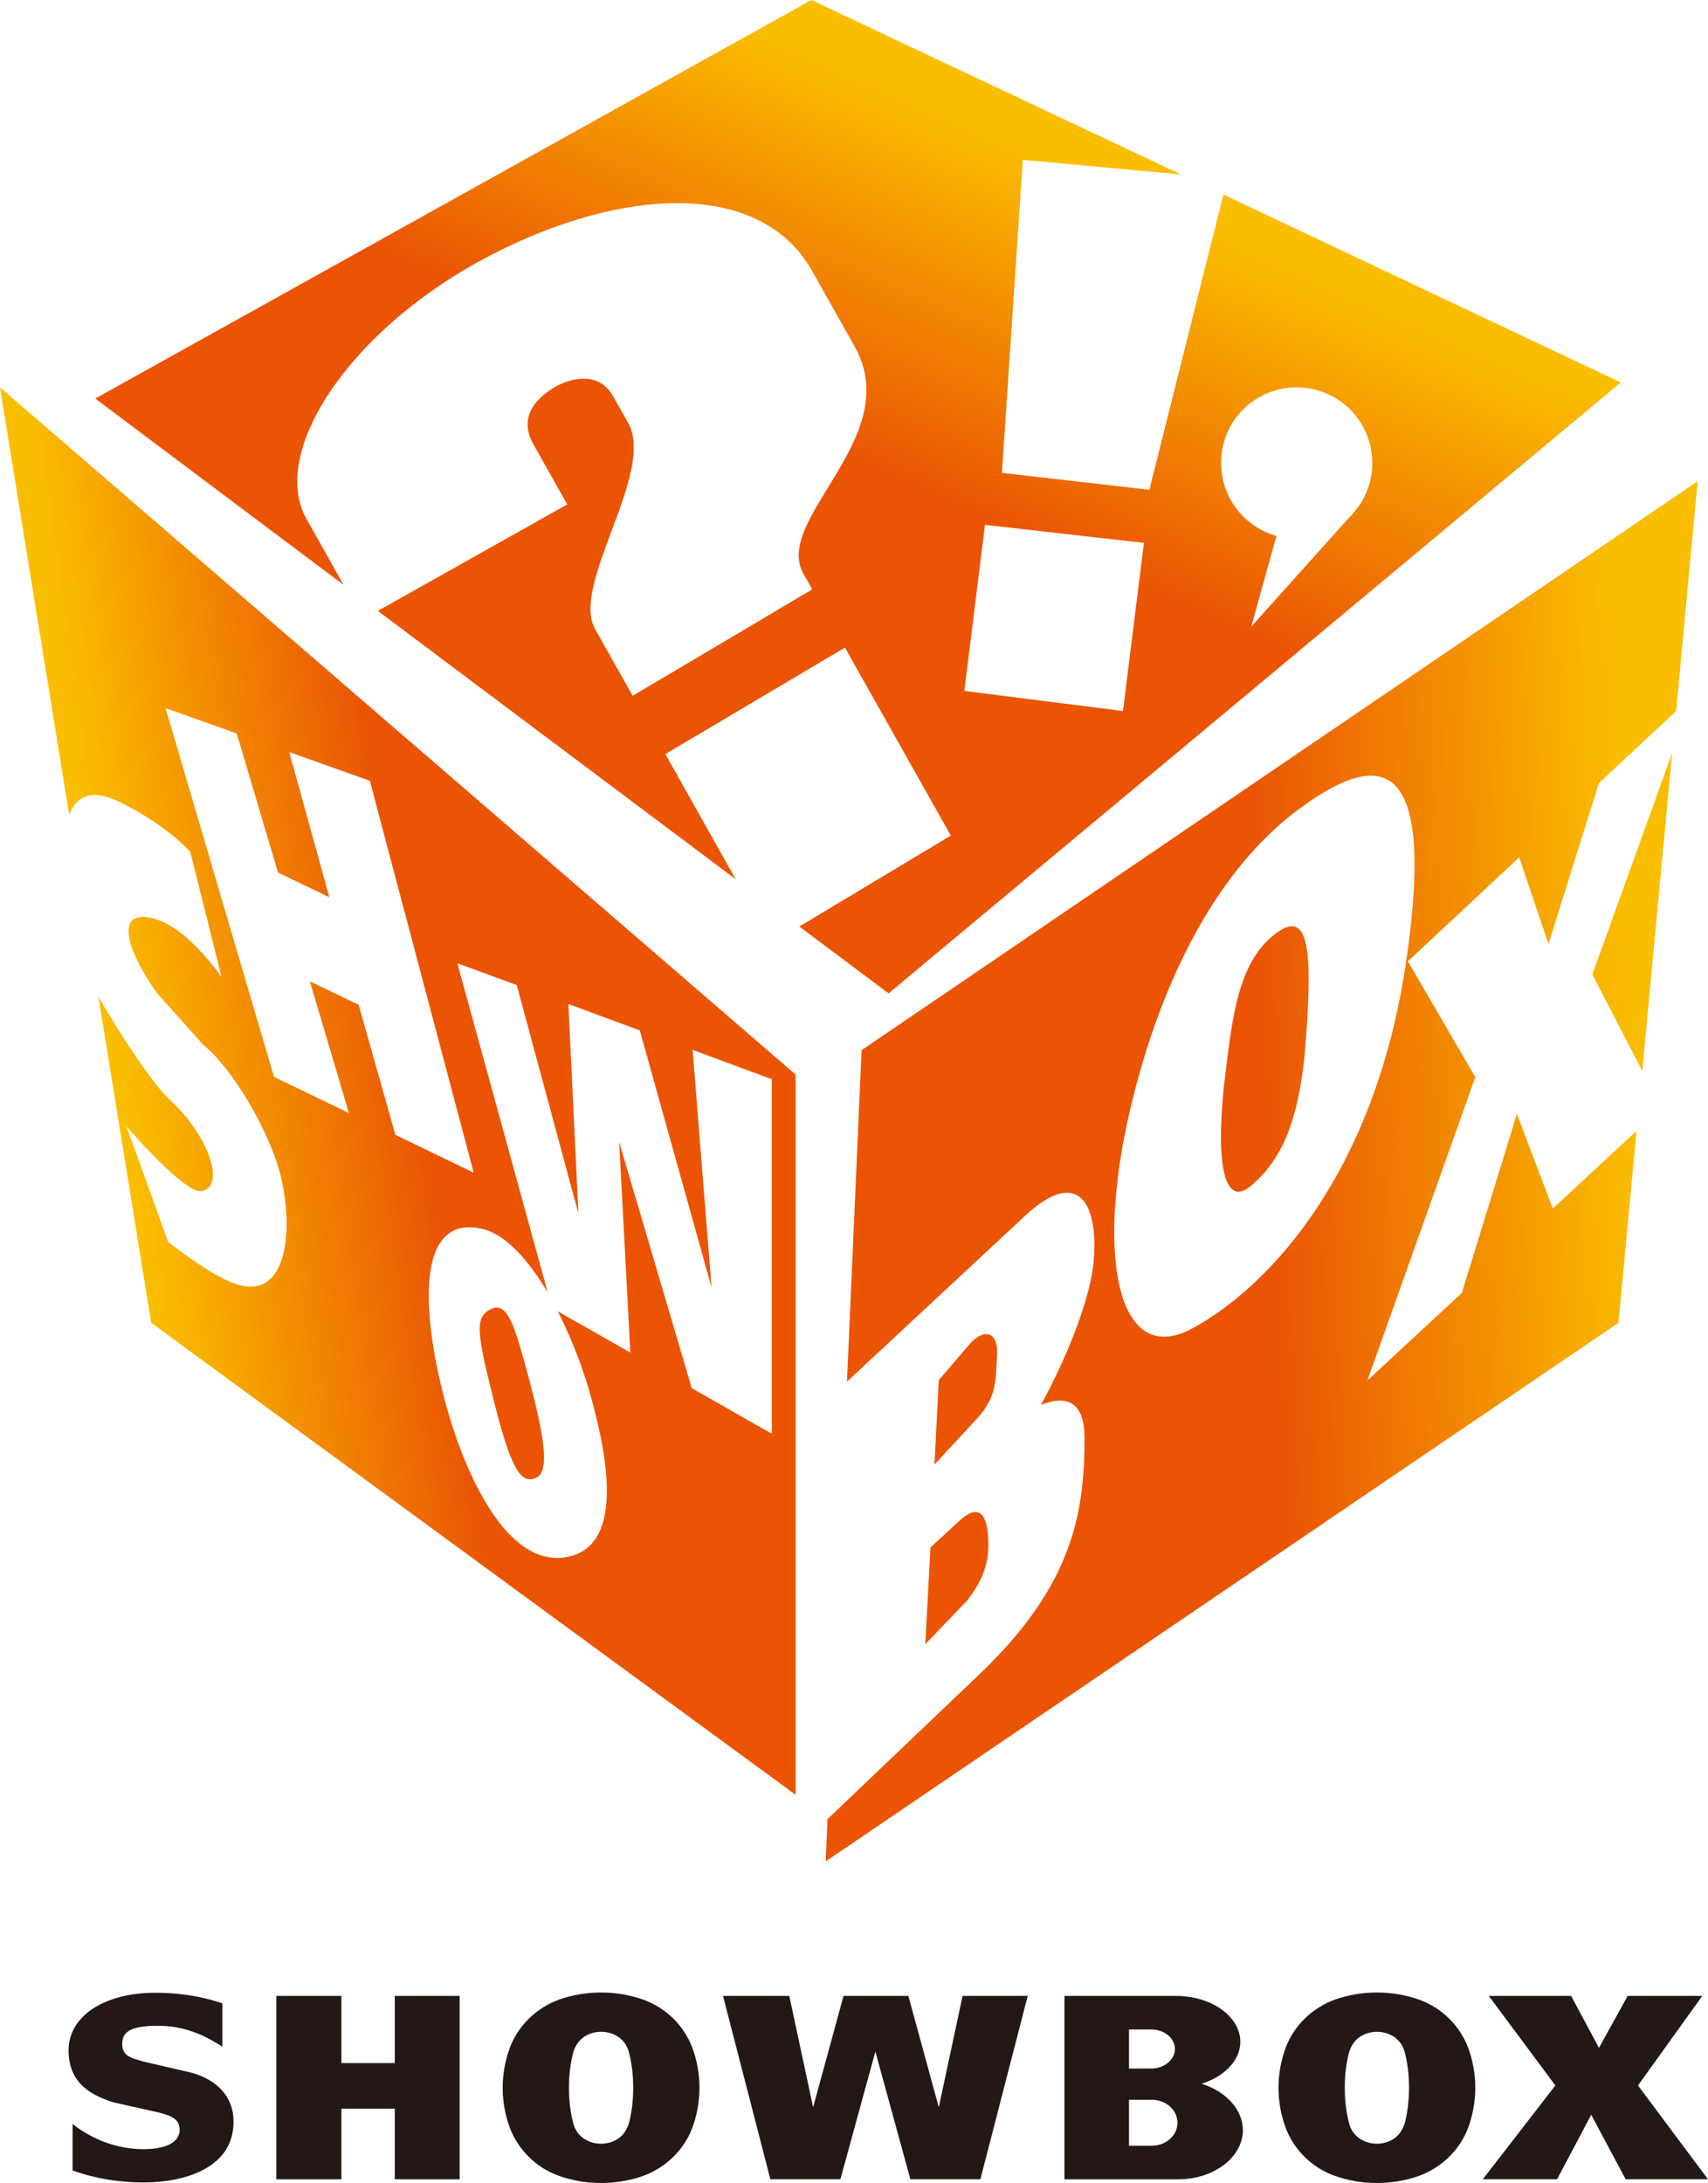 <?xml version="1.0" encoding="utf-8"?>
<!-- Generator: Adobe Illustrator 23.0.3, SVG Export Plug-In . SVG Version: 6.00 Build 0)  -->
<svg version="1.1" id="Layer_1" xmlns="http://www.w3.org/2000/svg" xmlns:xlink="http://www.w3.org/1999/xlink" x="0px" y="0px"
	 viewBox="0 0 595.3 760.9" style="enable-background:new 0 0 595.3 760.9;" xml:space="preserve">
<style type="text/css">
	.st0{fill:url(#SVGID_1_);}
	.st1{fill:url(#SVGID_2_);}
	.st2{fill:url(#SVGID_3_);}
	.st3{fill:url(#SVGID_4_);}
	.st4{fill:url(#SVGID_5_);}
	.st5{fill:url(#SVGID_6_);}
	.st6{fill:url(#SVGID_7_);}
	.st7{fill:url(#SVGID_8_);}
	.st8{fill:#231815;}
</style>
<g>
	<linearGradient id="SVGID_1_" gradientUnits="userSpaceOnUse" x1="340.245" y1="42.827" x2="239.005" y2="272.025">
		<stop  offset="0" style="stop-color:#FABE00"/>
		<stop  offset="0.5" style="stop-color:#EA5404"/>
	</linearGradient>
	<path class="st0" d="M564.9,133.3L426.4,67.8l-25.8,102.9l-51.4-5.9l7.3-109.1l55.1,5.1L282.8,0L33.2,138.9l86.5,64.9l-12.9-23
		c-12.8-22.8,14-64.2,59.8-89.5c45.9-25.3,97.6-30.4,116.5,3.2l14.8,26.3c17.7,31.5-28.6,60-17.9,79.1l3.1,5.5l-62.6,37.1
		l-13.1-23.3c-8.7-15.4,21.3-54.6,11.5-71.9l-5.4-9.5c-4.4-7.8-13.7-6.8-20.6-2.6c-6.9,4.2-12,10.7-7,19.6l11.8,21l-66,37.1
		l124.7,93.5l-24.5-43.6l62.6-37.1l36.9,65.5l-52.8,31.7l31.1,23.3L564.9,133.3z M451.9,135c14.6,0,26.4,11.8,26.4,26.4
		c0,7.4-3.1,14.1-8,18.9l0,0l-34.2,38.1l8.8-31.6c-11.1-3.1-19.3-13.3-19.3-25.4C425.5,146.8,437.3,135,451.9,135z M343.3,182.9
		l55.4,6.3l-7.3,58.6l-55.3-7L343.3,182.9z"/>
	<g>
		<linearGradient id="SVGID_2_" gradientUnits="userSpaceOnUse" x1="59.988" y1="502.773" x2="265.282" y2="473.244">
			<stop  offset="0" style="stop-color:#FABE00"/>
			<stop  offset="0.5" style="stop-color:#EA5404"/>
		</linearGradient>
		<path class="st1" d="M171.4,456.1c-5.8,2.6-5.4,7.4,0,29.2c6.5,26.6,10,32,15.3,29.8c5.3-2.1,2.6-15.8-2.1-33.7
			C179.8,463.5,177.2,453.5,171.4,456.1z"/>
		<linearGradient id="SVGID_3_" gradientUnits="userSpaceOnUse" x1="44.311" y1="393.777" x2="249.605" y2="364.249">
			<stop  offset="0" style="stop-color:#FABE00"/>
			<stop  offset="0.5" style="stop-color:#EA5404"/>
		</linearGradient>
		<path class="st2" d="M0,135l24.1,148.9c2.6-6.4,7.8-9.2,17.6-4.4c11.3,5.6,19.2,11.7,24.6,17.3l10.9,43.6
			c-5.9-8-14.6-17.8-23.4-20.2c-15.3-4.2-8.4,13.2,1.1,26.1l15.8,17.7c10,7.9,23.7,30.6,27.4,46.9c3.7,16.3,2.6,39.5-12.7,37.4
			c-6.5-0.9-16.9-7.8-26.8-15.5l-14.5-40.2c10.5,11.9,22.2,23.5,26.4,22.5c8.5-2.1,1.4-20-10.6-31.1c-7.6-7-18.6-24.7-25.6-36.7
			l18.4,113.7l224.6,164.5v-251L0,135z M125,350.2l-17-8.2l13.6,45.9l-26.1-12.6L57.7,246.8l24.8,8.8l14.4,48.5l17.9,8.6l-14-50.6
			l28.1,10l36.2,136.6l-27.3-13.2L125,350.2z M268.9,499.6l-27.8-15.8L215.8,398l3.9,73.4L194.4,457c4.7,9.2,8.4,19,10.8,27.1
			c5.6,19.5,13.7,54.3-7.4,58.5c-21.1,4.2-35.9-29-42.7-54.3s-12.1-65.4,12.7-60.1c8.4,1.8,16.4,11,23.1,22.2l-31.5-114.7l20.7,7.6
			l21.5,79.6l-3.5-73l24.9,9.2l25,89.6l-6.6-82.8l27.6,10.2V499.6z"/>
	</g>
	<g>
		<linearGradient id="SVGID_4_" gradientUnits="userSpaceOnUse" x1="578.229" y1="537.952" x2="318.096" y2="550.607">
			<stop  offset="0" style="stop-color:#FABE00"/>
			<stop  offset="0.5" style="stop-color:#EA5404"/>
		</linearGradient>
		<path class="st3" d="M322.5,573l14.5-15.1c6.3-8.1,7.9-14.3,7.4-22.1c-0.5-8.8-3.7-11.6-10-5.8l-10.1,9.3L322.5,573z"/>
		<linearGradient id="SVGID_5_" gradientUnits="userSpaceOnUse" x1="575.211" y1="475.924" x2="315.078" y2="488.579">
			<stop  offset="0" style="stop-color:#FABE00"/>
			<stop  offset="0.5" style="stop-color:#EA5404"/>
		</linearGradient>
		<path class="st4" d="M347.5,472.5c0.5-8.4-4.2-9.5-9-4.7l-11.3,13.2l-1.5,29.4l15-16.2C347.5,486.7,347,480.9,347.5,472.5z"/>
		<linearGradient id="SVGID_6_" gradientUnits="userSpaceOnUse" x1="569.706" y1="362.769" x2="309.574" y2="375.425">
			<stop  offset="0" style="stop-color:#FABE00"/>
			<stop  offset="0.5" style="stop-color:#EA5404"/>
		</linearGradient>
		<path class="st5" d="M445.4,324.8c-13.7,9.5-15.8,29.2-18.3,49.3c-3.6,29.3-1.1,47.8,9.1,39c10.2-8.8,16.9-21.8,19-51.3
			C457.3,332.2,456.4,317.1,445.4,324.8z"/>
		<linearGradient id="SVGID_7_" gradientUnits="userSpaceOnUse" x1="571.602" y1="401.737" x2="311.469" y2="414.392">
			<stop  offset="0" style="stop-color:#FABE00"/>
			<stop  offset="0.5" style="stop-color:#EA5404"/>
		</linearGradient>
		<path class="st6" d="M300.3,366l-5.1,115.5l62.3-58c19-17.4,25.3-3,23.7,15.9c-1.2,14-10.2,35.4-18.4,50.2
			c7.3-2.9,15.2-2.7,15.2,11.5c0,26.4-4.2,51.1-35.9,81.7l-53.7,51.2l-0.6,14.7l276.3-187.7l6.3-66.9l-29.2,27.1l-12.5-33
			l-19.2,62.4l-32.9,30.5l37.6-105.7L490.7,335l38.8-36.2l10.2,30.2l17.6-56.1l26.9-25.1l7.5-80.1L300.3,366z M490,335.7
			c-10.9,73.4-47.8,112.9-74.5,127.3c-26.7,14.4-34.4-27.5-20-82.8c10.5-40.6,29.2-77.5,57.3-98.3
			C480.9,261.2,500.9,262.3,490,335.7z"/>
		<linearGradient id="SVGID_8_" gradientUnits="userSpaceOnUse" x1="567.546" y1="318.362" x2="307.413" y2="331.017">
			<stop  offset="0" style="stop-color:#FABE00"/>
			<stop  offset="0.5" style="stop-color:#EA5404"/>
		</linearGradient>
		<polygon class="st7" points="572.4,373.3 582.8,262.4 555,339.6 		"/>
	</g>
</g>
<g>
	<path class="st8" d="M54.1,694.5c-17.6,0-30.2,8-30.2,20.1c0,12.1,8.9,15.9,15.7,18.1l15.2,3.4c5.3,1.3,7.8,2.5,7.8,6.2
		S58.9,749,50,749c-12.6,0-21.5-6.2-24.7-8.8v16.2c3.6,1.4,12.7,4.2,24.6,4.2c15.7,0,31.5-5.7,31.5-21.1c0-10.3-7.7-15.3-14.9-17.2
		l-16.4-3.8c-3.9-1.2-7.4-1.6-7.5-6c-0.1-4.4,2.9-6.5,12.5-6.5c8.5,0,15.5,2.8,22.4,7.3v-15.1C73.2,696.7,65.2,694.5,54.1,694.5z"/>
	<polygon class="st8" points="137.6,695.6 137.6,719 119,719 119,695.6 96.3,695.6 96.3,759.5 119,759.5 119,734.9 137.6,734.9 
		137.6,759.5 160.2,759.5 160.2,695.6 	"/>
	<path class="st8" d="M241.4,713.9c-2.9-7.9-9.3-14.2-17.2-17c-4.5-1.6-9.5-2.5-14.7-2.5c-5.2,0-10.2,0.9-14.7,2.5
		c-7.9,2.9-14.3,9.1-17.2,17c-1.5,4.2-2.4,8.9-2.4,13.7c0,4.9,0.9,9.5,2.4,13.7c2.9,7.9,9.3,14.2,17.2,17c4.5,1.6,9.5,2.5,14.7,2.5
		c5.2,0,10.2-0.9,14.7-2.5c7.9-2.9,14.3-9.1,17.2-17c1.5-4.2,2.4-8.9,2.4-13.7C243.8,722.7,242.9,718.1,241.4,713.9z M219.3,739.6
		c-0.7,2.7-2.4,5.1-4.8,6.3c-1.6,0.8-3.3,1.2-5,1.2c-1.8,0-3.5-0.4-5-1.2c-2.5-1.2-4.2-3.6-4.8-6.3c-0.9-3.6-1.4-7.6-1.4-12
		c0-4.4,0.5-8.4,1.4-12c0.7-2.7,2.4-5.1,4.8-6.3c1.6-0.8,3.3-1.2,5-1.2c1.8,0,3.5,0.4,5,1.2c2.5,1.2,4.2,3.6,4.8,6.3
		c0.9,3.6,1.4,7.6,1.4,12C220.7,731.9,220.2,736,219.3,739.6z"/>
	<path class="st8" d="M335.5,695.6l-8.3,38.8l-10.6-38.8h-22.6l-10.6,38.8l-8.3-38.8H252l16.5,63.9c0,0,24.2,0,24.4,0l12.2-44.5
		l12.2,44.5c0.2,0,24.4,0,24.4,0l16.5-63.9H335.5z"/>
	<path class="st8" d="M418.8,726.2c7.9-2.5,13.5-8.1,13.5-14.6c0-8.8-10-16-22.4-16c-6.4,0-38.9,0-38.9,0v63.9c0,0,32.9,0,39.7,0
		c12.4,0,22.5-7.7,22.5-17.2C433.1,735,427.1,728.8,418.8,726.2z M393.5,707.3h7.8c4.5,0,8.2,3,8.2,6.8c0,3.7-3.7,6.8-8.2,6.8h-7.8
		V707.3z M401.5,747.8h-8v-16h8c4.9,0,8.9,3.6,8.9,8C410.4,744.2,406.4,747.8,401.5,747.8z"/>
	<path class="st8" d="M511.8,713.9c-2.9-7.9-9.3-14.2-17.2-17c-4.5-1.6-9.5-2.5-14.7-2.5s-10.2,0.9-14.7,2.5
		c-7.9,2.9-14.3,9.1-17.2,17c-1.5,4.2-2.4,8.9-2.4,13.7c0,4.9,0.9,9.5,2.4,13.7c2.9,7.9,9.3,14.2,17.2,17c4.5,1.6,9.5,2.5,14.7,2.5
		s10.2-0.9,14.7-2.5c7.9-2.9,14.3-9.1,17.2-17c1.5-4.2,2.4-8.9,2.4-13.7C514.2,722.7,513.3,718.1,511.8,713.9z M489.7,739.6
		c-0.7,2.7-2.4,5.1-4.8,6.3c-1.6,0.8-3.3,1.2-5,1.2s-3.5-0.4-5-1.2c-2.5-1.2-4.2-3.6-4.8-6.3c-0.9-3.6-1.4-7.6-1.4-12
		c0-4.4,0.5-8.4,1.4-12c0.7-2.7,2.4-5.1,4.8-6.3c1.6-0.8,3.3-1.2,5-1.2s3.5,0.4,5,1.2c2.5,1.2,4.2,3.6,4.8,6.3
		c0.9,3.6,1.4,7.6,1.4,12C491.1,731.9,490.6,736,489.7,739.6z"/>
	<polygon class="st8" points="595.3,759.5 570.9,726.8 593.3,695.6 567.3,695.6 557.3,713.7 547.6,695.6 518.9,695.6 542.1,726.8 
		516.8,759.5 542.7,759.5 554.6,737 566.6,759.5 	"/>
</g>
</svg>
